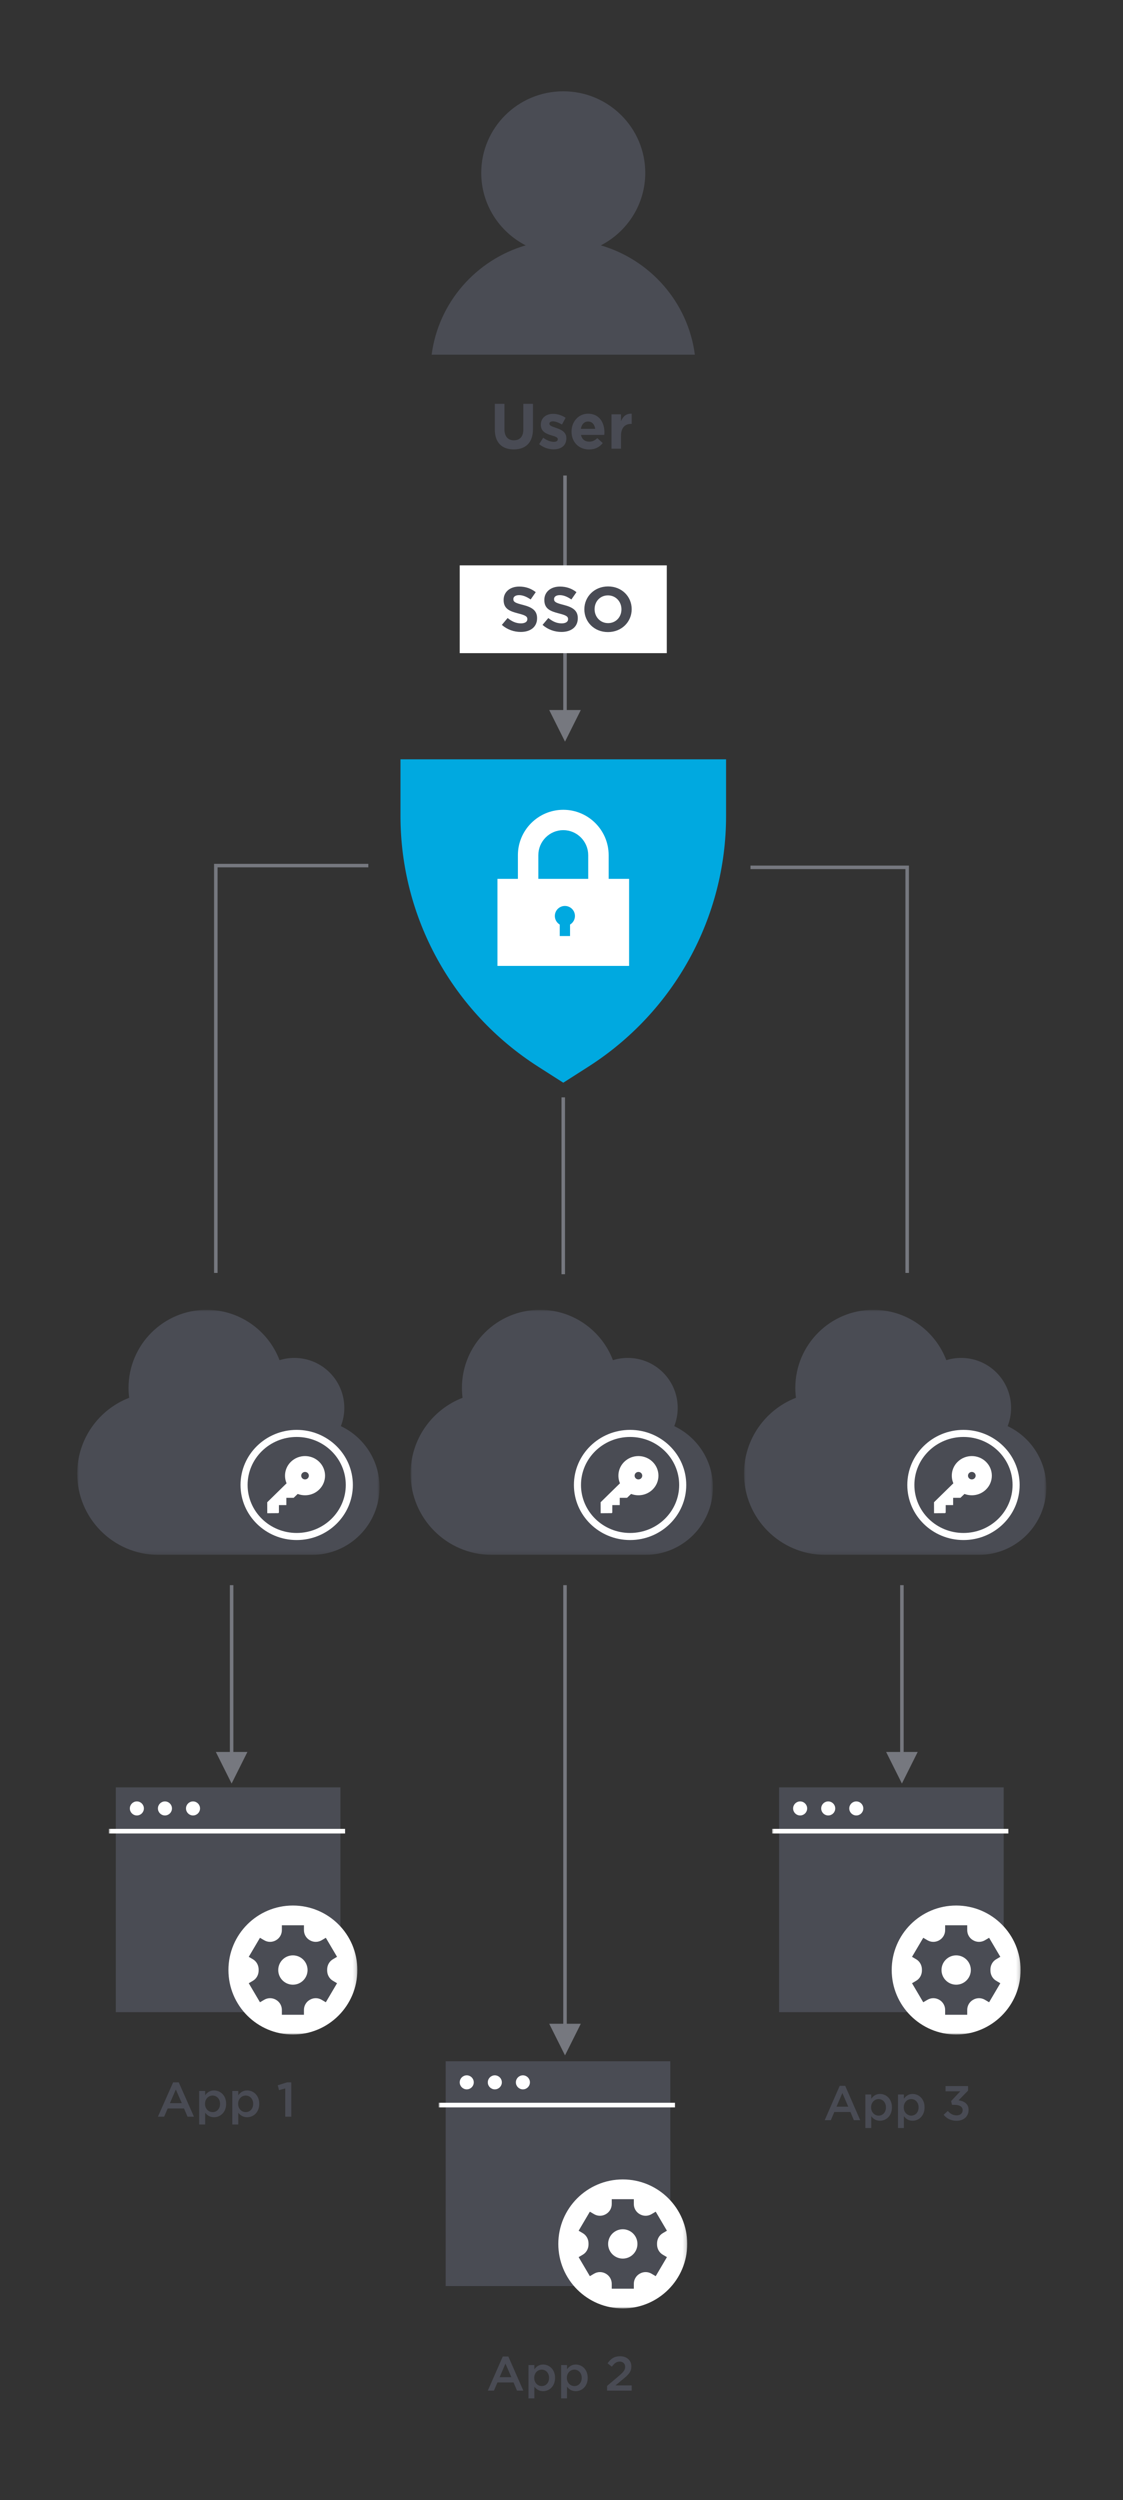 <?xml version="1.0" encoding="UTF-8"?>
<svg width="320px" height="712px" viewBox="0 0 320 712" version="1.1" xmlns="http://www.w3.org/2000/svg" xmlns:xlink="http://www.w3.org/1999/xlink">
    <rect x="0" y="0" width="320" height="712" fill="#333333" stroke="none"/>
    <!-- Generator: Sketch 52.2 (67145) - http://www.bohemiancoding.com/sketch -->
    <title>sso-uam-apps-mobile</title>
    <desc>Created with Sketch.</desc>
    <defs>
        <polygon id="path-1" points="1.456 0.717 2.191 0.717 2.191 2.167 1.456 2.167"></polygon>
        <polygon id="path-3" points="0.735 0.724 1.47 0.724 1.47 2.174 0.735 2.174"></polygon>
        <polygon id="path-5" points="0.572 0.717 2.028 0.717 2.028 1.449 0.572 1.449"></polygon>
        <polygon id="path-7" points="0.564 1.435 2.02 1.435 2.02 2.167 0.564 2.167"></polygon>
        <polygon id="path-9" points="1.456 97.116 97.559 97.116 97.559 1.449 1.456 1.449"></polygon>
        <polygon id="path-11" points="0 0 86.153 0 86.153 69.787 0 69.787"></polygon>
        <polygon id="path-13" points="0 72 70.831 72 70.831 0.618 0 0.618"></polygon>
        <polygon id="path-15" points="0 72 70.831 72 70.831 0.618 0 0.618"></polygon>
        <polygon id="path-17" points="0 72 70.831 72 70.831 0.618 0 0.618"></polygon>
        <polygon id="path-19" points="0 0 86.153 0 86.153 69.787 0 69.787"></polygon>
        <polygon id="path-21" points="0 0 86.153 0 86.153 69.787 0 69.787"></polygon>
    </defs>
    <g id="sso-uam-apps-mobile" stroke="none" stroke-width="1" fill="none" fill-rule="evenodd">
        <path d="M171.208,69.873 C178.721,66.009 183.867,58.226 183.867,49.235 C183.867,36.402 173.406,26 160.499,26 C147.594,26 137.131,36.402 137.131,49.235 C137.131,58.226 142.277,66.009 149.792,69.873 C135.634,74.012 124.942,86.141 123,101 L198,101 C196.058,86.141 185.366,74.012 171.208,69.873" id="Fill-1" fill="#4A4C54"></path>
        <g id="Group-21" transform="translate(111, 213)">
            <g id="Group-3" transform="translate(0, 47.84)">
                <mask id="mask-2" fill="white">
                    <use xlink:href="#path-1"></use>
                </mask>
                <g id="Clip-2"></g>
                <path d="M1.471,1.442 C1.471,1.446 1.468,1.449 1.463,1.449 C1.459,1.449 1.456,1.446 1.456,1.442 C1.456,1.438 1.459,1.435 1.463,1.435 C1.468,1.435 1.471,1.438 1.471,1.442" id="Fill-1" fill="#4A4C54" mask="url(#mask-2)"></path>
            </g>
            <g id="Group-6" transform="translate(96.088, 47.84)">
                <mask id="mask-4" fill="white">
                    <use xlink:href="#path-3"></use>
                </mask>
                <g id="Clip-5"></g>
                <path d="M1.471,1.449 C1.471,1.453 1.466,1.456 1.463,1.456 C1.459,1.456 1.455,1.453 1.455,1.449 C1.455,1.445 1.459,1.442 1.463,1.442 C1.466,1.442 1.471,1.445 1.471,1.449" id="Fill-4" fill="#4A4C54" mask="url(#mask-4)"></path>
            </g>
            <g id="Group-9" transform="translate(48.044, 95.667)">
                <mask id="mask-6" fill="white">
                    <use xlink:href="#path-5"></use>
                </mask>
                <g id="Clip-8"></g>
                <path d="M1.307,1.442 C1.307,1.446 1.304,1.449 1.3,1.449 C1.296,1.449 1.293,1.446 1.293,1.442 C1.293,1.438 1.296,1.435 1.3,1.435 C1.304,1.435 1.307,1.438 1.307,1.442" id="Fill-7" fill="#4A4C54" mask="url(#mask-6)"></path>
            </g>
            <g id="Group-12" transform="translate(48.044, 0.014)">
                <mask id="mask-8" fill="white">
                    <use xlink:href="#path-7"></use>
                </mask>
                <g id="Clip-11"></g>
                <path d="M1.299,1.442 C1.299,1.446 1.296,1.449 1.292,1.449 C1.288,1.449 1.285,1.446 1.285,1.442 C1.285,1.438 1.288,1.435 1.292,1.435 C1.296,1.435 1.299,1.438 1.299,1.442" id="Fill-10" fill="#4A4C54" mask="url(#mask-8)"></path>
            </g>
            <path d="M56.644,90.772 L49.508,95.329 L42.371,90.772 C17.906,75.155 3.119,48.264 3.119,19.391 L3.119,3.238 L95.895,3.238 L95.895,19.391 C95.895,48.264 81.107,75.155 56.644,90.772" id="Fill-13" fill="#00A9E0"></path>
            <path d="M42.399,30.538 C42.399,26.603 45.587,23.403 49.507,23.403 C53.424,23.403 56.614,26.603 56.614,30.541 L56.617,39.806 L42.402,39.806 L42.399,30.538 Z M62.438,30.538 C62.438,23.408 56.636,17.606 49.507,17.606 C42.376,17.606 36.575,23.408 36.575,30.541 L36.575,53.04 L62.439,53.04 L62.438,30.538 Z" id="Fill-15" fill="#FFFFFF"></path>
            <mask id="mask-10" fill="white">
                <use xlink:href="#path-9"></use>
            </mask>
            <g id="Clip-18"></g>
            <polygon id="Fill-17" fill="#FFFFFF" mask="url(#mask-10)" points="30.751 62.065 68.262 62.065 68.262 37.277 30.751 37.277"></polygon>
            <path d="M52.832,47.842 C52.832,49.417 51.549,50.694 49.967,50.694 C48.386,50.694 47.103,49.417 47.103,47.842 C47.103,46.266 48.386,44.99 49.967,44.99 C51.549,44.99 52.832,46.266 52.832,47.842" id="Fill-19" fill="#00A9E0" mask="url(#mask-10)"></path>
            <polygon id="Fill-20" fill="#00A9E0" mask="url(#mask-10)" points="48.498 53.561 51.436 53.561 51.436 47.826 48.498 47.826"></polygon>
        </g>
        <g id="Group" transform="translate(22, 373)">
            <g id="Group-3" transform="translate(0, 0)">
                <mask id="mask-12" fill="white">
                    <use xlink:href="#path-11"></use>
                </mask>
                <g id="Clip-2"></g>
                <path d="M75.13,33.129 C75.762,31.518 76.112,29.767 76.112,27.932 C76.112,20.072 69.742,13.7 61.882,13.7 C60.41,13.7 58.989,13.924 57.654,14.34 C54.466,5.958 46.362,0 36.864,0 C24.583,0 14.626,9.957 14.626,22.239 C14.626,23.195 14.693,24.133 14.81,25.056 C6.147,28.403 -0,36.803 -0,46.646 C-0,59.377 10.279,69.702 22.989,69.784 L22.989,69.788 L66.855,69.788 L66.855,69.786 C66.871,69.786 66.886,69.788 66.902,69.788 C77.535,69.788 86.153,61.168 86.153,50.536 C86.153,42.847 81.645,36.215 75.13,33.129" id="Fill-1" fill="#4A4C54" mask="url(#mask-12)"></path>
            </g>
            <g id="Group-17" transform="translate(47, 35)">
                <path d="M17.149,11.481 C17.575,11.064 18.265,11.064 18.69,11.481 C19.116,11.898 19.116,12.573 18.69,12.99 C18.265,13.406 17.575,13.406 17.149,12.99 C16.724,12.573 16.724,11.898 17.149,11.481 Z M7.148,19.801 L7.159,22.929 L10.318,22.904 L10.478,22.746 L10.481,20.608 L12.594,20.608 L12.597,18.537 L14.682,18.537 L15.832,17.433 C17.88,18.219 20.299,17.804 21.954,16.184 C24.182,14.003 24.182,10.468 21.954,8.287 C19.726,6.106 16.114,6.106 13.886,8.287 C12.196,9.94 11.79,12.373 12.662,14.403 L7.148,19.801 Z" id="Fill-13" fill="#FFFFFF"></path>
                <path d="M30.54,14.88 C30.54,22.987 23.826,29.559 15.543,29.559 C7.261,29.559 0.546,22.987 0.546,14.88 C0.546,6.772 7.261,0.2 15.543,0.2 C23.826,0.2 30.54,6.772 30.54,14.88 Z" id="Stroke-15" stroke="#FFFFFF" stroke-width="2.016"></path>
            </g>
        </g>
        <g id="Group-17" transform="translate(31, 507)">
            <polygon id="Fill-1" fill="#4A4C54" points="2.001 66.012 66.006 66.012 66.006 1.998 2.001 1.998"></polygon>
            <g id="Group-16" transform="translate(0, 0.382)">
                <path d="M10,7.616 C10,8.72 9.104,9.616 8,9.616 C6.895,9.616 6,8.72 6,7.616 C6,6.512 6.895,5.616 8,5.616 C9.104,5.616 10,6.512 10,7.616" id="Fill-2" fill="#FFFFFF"></path>
                <path d="M18,7.616 C18,8.72 17.104,9.616 16,9.616 C14.895,9.616 14,8.72 14,7.616 C14,6.512 14.895,5.616 16,5.616 C17.104,5.616 18,6.512 18,7.616" id="Fill-4" fill="#FFFFFF"></path>
                <path d="M26,7.616 C26,8.72 25.104,9.616 24,9.616 C22.895,9.616 22,8.72 22,7.616 C22,6.512 22.895,5.616 24,5.616 C25.104,5.616 26,6.512 26,7.616" id="Fill-6" fill="#FFFFFF"></path>
                <mask id="mask-14" fill="white">
                    <use xlink:href="#path-13"></use>
                </mask>
                <g id="Clip-9"></g>
                <polygon id="Fill-8" fill="#FFFFFF" mask="url(#mask-14)" points="0 14.749 67.33 14.749 67.33 13.432 0 13.432"></polygon>
                <path d="M1.008,33.623 C1.008,33.626 1.006,33.628 1.003,33.628 C1,33.628 0.998,33.626 0.998,33.623 C0.998,33.62 1,33.618 1.003,33.618 C1.006,33.618 1.008,33.62 1.008,33.623" id="Fill-10" fill="#4A4C54" mask="url(#mask-14)"></path>
                <path d="M67.008,33.628 C67.008,33.631 67.006,33.633 67.003,33.633 C67,33.633 66.998,33.631 66.998,33.628 C66.998,33.625 67,33.623 67.003,33.623 C67.006,33.623 67.008,33.625 67.008,33.628" id="Fill-11" fill="#4A4C54" mask="url(#mask-14)"></path>
                <path d="M33.896,66.623 C33.896,66.626 33.894,66.628 33.891,66.628 C33.888,66.628 33.886,66.626 33.886,66.623 C33.886,66.62 33.888,66.618 33.891,66.618 C33.894,66.618 33.896,66.62 33.896,66.623" id="Fill-12" fill="#4A4C54" mask="url(#mask-14)"></path>
                <path d="M33.891,0.623 C33.891,0.626 33.889,0.628 33.886,0.628 C33.883,0.628 33.881,0.626 33.881,0.623 C33.881,0.62 33.883,0.618 33.886,0.618 C33.889,0.618 33.891,0.62 33.891,0.623" id="Fill-13" fill="#4A4C54" mask="url(#mask-14)"></path>
                <path d="M70.831,53.632 C70.831,63.777 62.607,72 52.462,72 C42.317,72 34.094,63.777 34.094,53.632 C34.094,43.486 42.317,35.263 52.462,35.263 C62.607,35.263 70.831,43.486 70.831,53.632" id="Fill-14" fill="#FFFFFF" mask="url(#mask-14)"></path>
                <path d="M52.463,57.808 C50.156,57.808 48.286,55.938 48.286,53.63 C48.286,51.324 50.156,49.454 52.463,49.454 C54.77,49.454 56.639,51.324 56.639,53.63 C56.639,55.938 54.77,57.808 52.463,57.808 M62.223,53.63 C62.223,53.601 62.223,53.572 62.223,53.542 C62.212,52.328 62.805,51.189 63.852,50.572 L65.043,49.87 L61.846,44.448 L60.645,45.156 C59.618,45.76 58.349,45.763 57.315,45.17 C57.304,45.163 57.294,45.158 57.283,45.152 C56.249,44.564 55.61,43.468 55.61,42.279 L55.61,40.884 L49.316,40.884 L49.316,42.278 C49.316,43.467 48.677,44.564 47.643,45.151 C47.632,45.158 47.622,45.163 47.611,45.169 C46.577,45.763 45.308,45.76 44.281,45.155 L43.08,44.448 L39.883,49.87 L41.075,50.572 C42.122,51.189 42.714,52.328 42.703,53.543 C42.703,53.573 42.703,53.602 42.703,53.63 C42.703,53.66 42.703,53.689 42.703,53.718 C42.714,54.934 42.122,56.073 41.075,56.69 L39.883,57.392 L43.08,62.814 L44.281,62.107 C45.308,61.501 46.577,61.498 47.611,62.091 C47.622,62.098 47.632,62.104 47.643,62.11 C48.677,62.698 49.316,63.793 49.316,64.983 L49.316,66.377 L55.61,66.377 L55.61,64.983 C55.61,63.793 56.249,62.698 57.283,62.11 C57.294,62.104 57.304,62.098 57.315,62.091 C58.349,61.498 59.618,61.501 60.645,62.106 L61.846,62.814 L65.043,57.392 L63.852,56.69 C62.805,56.073 62.212,54.934 62.223,53.719 C62.223,53.69 62.223,53.661 62.223,53.63" id="Fill-15" fill="#4A4C54" mask="url(#mask-14)"></path>
            </g>
        </g>
        <path d="M45,602.78 L49.332,593 L50.935,593 L55.266,602.78 L53.438,602.78 L52.44,600.436 L47.785,600.436 L46.772,602.78 L45,602.78 Z M48.417,598.924 L51.807,598.924 L50.105,595.039 L48.417,598.924 Z M56.757,605 L56.757,595.455 L58.459,595.455 L58.459,596.676 C59.007,595.913 59.781,595.303 60.99,595.303 C62.734,595.303 64.436,596.662 64.436,599.104 L64.436,599.132 C64.436,601.56 62.748,602.933 60.99,602.933 C59.753,602.933 58.979,602.323 58.459,601.643 L58.459,605 L56.757,605 Z M60.583,601.476 C61.75,601.476 62.706,600.575 62.706,599.132 L62.706,599.104 C62.706,597.689 61.736,596.76 60.583,596.76 C59.429,596.76 58.417,597.703 58.417,599.104 L58.417,599.132 C58.417,600.533 59.429,601.476 60.583,601.476 Z M66.194,605 L66.194,595.455 L67.896,595.455 L67.896,596.676 C68.444,595.913 69.218,595.303 70.427,595.303 C72.171,595.303 73.873,596.662 73.873,599.104 L73.873,599.132 C73.873,601.56 72.185,602.933 70.427,602.933 C69.189,602.933 68.416,602.323 67.896,601.643 L67.896,605 L66.194,605 Z M70.019,601.476 C71.187,601.476 72.143,600.575 72.143,599.132 L72.143,599.104 C72.143,597.689 71.172,596.76 70.019,596.76 C68.866,596.76 67.853,597.703 67.853,599.104 L67.853,599.132 C67.853,600.533 68.866,601.476 70.019,601.476 Z M81.284,602.78 L81.284,594.734 L79.512,595.22 L79.147,593.832 L81.805,593 L83,593 L83,602.78 L81.284,602.78 Z" id="App-1" fill="#494B54"></path>
        <path d="M139,680.793 L143.271,671.069 L144.851,671.069 L149.122,680.793 L147.319,680.793 L146.335,678.462 L141.745,678.462 L140.747,680.793 L139,680.793 Z M142.369,676.959 L145.711,676.959 L144.033,673.097 L142.369,676.959 Z M150.591,683 L150.591,673.51 L152.269,673.51 L152.269,674.724 C152.81,673.966 153.573,673.359 154.765,673.359 C156.484,673.359 158.162,674.71 158.162,677.138 L158.162,677.166 C158.162,679.579 156.498,680.945 154.765,680.945 C153.545,680.945 152.782,680.338 152.269,679.662 L152.269,683 L150.591,683 Z M154.363,679.497 C155.514,679.497 156.457,678.6 156.457,677.166 L156.457,677.138 C156.457,675.731 155.5,674.807 154.363,674.807 C153.226,674.807 152.228,675.745 152.228,677.138 L152.228,677.166 C152.228,678.559 153.226,679.497 154.363,679.497 Z M159.895,683 L159.895,673.51 L161.573,673.51 L161.573,674.724 C162.114,673.966 162.876,673.359 164.069,673.359 C165.788,673.359 167.466,674.71 167.466,677.138 L167.466,677.166 C167.466,679.579 165.802,680.945 164.069,680.945 C162.848,680.945 162.086,680.338 161.573,679.662 L161.573,683 L159.895,683 Z M163.667,679.497 C164.817,679.497 165.76,678.6 165.76,677.166 L165.76,677.138 C165.76,675.731 164.804,674.807 163.667,674.807 C162.53,674.807 161.531,675.745 161.531,677.138 L161.531,677.166 C161.531,678.559 162.53,679.497 163.667,679.497 Z M172.984,680.793 L172.984,679.455 L176.326,676.628 C177.657,675.497 178.142,674.89 178.142,674.021 C178.142,673.069 177.463,672.517 176.575,672.517 C175.688,672.517 175.078,673 174.343,673.966 L173.123,673.014 C174.052,671.731 174.967,671 176.7,671 C178.6,671 179.903,672.159 179.903,673.883 L179.903,673.91 C179.903,675.428 179.099,676.255 177.379,677.648 L175.383,679.303 L180,679.303 L180,680.793 L172.984,680.793 Z" id="App-2" fill="#494B54"></path>
        <g id="Group-17" transform="translate(125, 585)">
            <polygon id="Fill-1" fill="#4A4C54" points="2.001 66.012 66.006 66.012 66.006 1.998 2.001 1.998"></polygon>
            <g id="Group-16" transform="translate(0, 0.382)">
                <path d="M10,7.616 C10,8.72 9.104,9.616 8,9.616 C6.895,9.616 6,8.72 6,7.616 C6,6.512 6.895,5.616 8,5.616 C9.104,5.616 10,6.512 10,7.616" id="Fill-2" fill="#FFFFFF"></path>
                <path d="M18,7.616 C18,8.72 17.104,9.616 16,9.616 C14.895,9.616 14,8.72 14,7.616 C14,6.512 14.895,5.616 16,5.616 C17.104,5.616 18,6.512 18,7.616" id="Fill-4" fill="#FFFFFF"></path>
                <path d="M26,7.616 C26,8.72 25.104,9.616 24,9.616 C22.895,9.616 22,8.72 22,7.616 C22,6.512 22.895,5.616 24,5.616 C25.104,5.616 26,6.512 26,7.616" id="Fill-6" fill="#FFFFFF"></path>
                <mask id="mask-16" fill="white">
                    <use xlink:href="#path-15"></use>
                </mask>
                <g id="Clip-9"></g>
                <polygon id="Fill-8" fill="#FFFFFF" mask="url(#mask-16)" points="0 14.749 67.33 14.749 67.33 13.432 0 13.432"></polygon>
                <path d="M1.008,33.623 C1.008,33.626 1.006,33.628 1.003,33.628 C1,33.628 0.998,33.626 0.998,33.623 C0.998,33.62 1,33.618 1.003,33.618 C1.006,33.618 1.008,33.62 1.008,33.623" id="Fill-10" fill="#4A4C54" mask="url(#mask-16)"></path>
                <path d="M67.008,33.628 C67.008,33.631 67.006,33.633 67.003,33.633 C67,33.633 66.998,33.631 66.998,33.628 C66.998,33.625 67,33.623 67.003,33.623 C67.006,33.623 67.008,33.625 67.008,33.628" id="Fill-11" fill="#4A4C54" mask="url(#mask-16)"></path>
                <path d="M33.896,66.623 C33.896,66.626 33.894,66.628 33.891,66.628 C33.888,66.628 33.886,66.626 33.886,66.623 C33.886,66.62 33.888,66.618 33.891,66.618 C33.894,66.618 33.896,66.62 33.896,66.623" id="Fill-12" fill="#4A4C54" mask="url(#mask-16)"></path>
                <path d="M33.891,0.623 C33.891,0.626 33.889,0.628 33.886,0.628 C33.883,0.628 33.881,0.626 33.881,0.623 C33.881,0.62 33.883,0.618 33.886,0.618 C33.889,0.618 33.891,0.62 33.891,0.623" id="Fill-13" fill="#4A4C54" mask="url(#mask-16)"></path>
                <path d="M70.831,53.632 C70.831,63.777 62.607,72 52.462,72 C42.317,72 34.094,63.777 34.094,53.632 C34.094,43.486 42.317,35.263 52.462,35.263 C62.607,35.263 70.831,43.486 70.831,53.632" id="Fill-14" fill="#FFFFFF" mask="url(#mask-16)"></path>
                <path d="M52.463,57.808 C50.156,57.808 48.286,55.938 48.286,53.63 C48.286,51.324 50.156,49.454 52.463,49.454 C54.77,49.454 56.639,51.324 56.639,53.63 C56.639,55.938 54.77,57.808 52.463,57.808 M62.223,53.63 C62.223,53.601 62.223,53.572 62.223,53.542 C62.212,52.328 62.805,51.189 63.852,50.572 L65.043,49.87 L61.846,44.448 L60.645,45.156 C59.618,45.76 58.349,45.763 57.315,45.17 C57.304,45.163 57.294,45.158 57.283,45.152 C56.249,44.564 55.61,43.468 55.61,42.279 L55.61,40.884 L49.316,40.884 L49.316,42.278 C49.316,43.467 48.677,44.564 47.643,45.151 C47.632,45.158 47.622,45.163 47.611,45.169 C46.577,45.763 45.308,45.76 44.281,45.155 L43.08,44.448 L39.883,49.87 L41.075,50.572 C42.122,51.189 42.714,52.328 42.703,53.543 C42.703,53.573 42.703,53.602 42.703,53.63 C42.703,53.66 42.703,53.689 42.703,53.718 C42.714,54.934 42.122,56.073 41.075,56.69 L39.883,57.392 L43.08,62.814 L44.281,62.107 C45.308,61.501 46.577,61.498 47.611,62.091 C47.622,62.098 47.632,62.104 47.643,62.11 C48.677,62.698 49.316,63.793 49.316,64.983 L49.316,66.377 L55.61,66.377 L55.61,64.983 C55.61,63.793 56.249,62.698 57.283,62.11 C57.294,62.104 57.304,62.098 57.315,62.091 C58.349,61.498 59.618,61.501 60.645,62.106 L61.846,62.814 L65.043,57.392 L63.852,56.69 C62.805,56.073 62.212,54.934 62.223,53.719 C62.223,53.69 62.223,53.661 62.223,53.63" id="Fill-15" fill="#4A4C54" mask="url(#mask-16)"></path>
            </g>
        </g>
        <path d="M235,603.78 L239.269,594 L240.849,594 L245.118,603.78 L243.316,603.78 L242.332,601.436 L237.744,601.436 L236.746,603.78 L235,603.78 Z M238.368,599.924 L241.709,599.924 L240.031,596.039 L238.368,599.924 Z M246.588,606 L246.588,596.455 L248.265,596.455 L248.265,597.676 C248.805,596.913 249.568,596.303 250.76,596.303 C252.478,596.303 254.156,597.662 254.156,600.104 L254.156,600.132 C254.156,602.56 252.492,603.933 250.76,603.933 C249.54,603.933 248.778,603.323 248.265,602.643 L248.265,606 L246.588,606 Z M250.358,602.476 C251.508,602.476 252.451,601.575 252.451,600.132 L252.451,600.104 C252.451,598.689 251.494,597.76 250.358,597.76 C249.221,597.76 248.223,598.703 248.223,600.104 L248.223,600.132 C248.223,601.533 249.221,602.476 250.358,602.476 Z M255.888,606 L255.888,596.455 L257.565,596.455 L257.565,597.676 C258.106,596.913 258.868,596.303 260.06,596.303 C261.779,596.303 263.456,597.662 263.456,600.104 L263.456,600.132 C263.456,602.56 261.793,603.933 260.06,603.933 C258.84,603.933 258.078,603.323 257.565,602.643 L257.565,606 L255.888,606 Z M259.658,602.476 C260.809,602.476 261.751,601.575 261.751,600.132 L261.751,600.104 C261.751,598.689 260.795,597.76 259.658,597.76 C258.522,597.76 257.524,598.703 257.524,600.104 L257.524,600.132 C257.524,601.533 258.522,602.476 259.658,602.476 Z M272.604,603.947 C270.913,603.947 269.707,603.239 268.889,602.24 L270.081,601.131 C270.775,601.949 271.551,602.407 272.632,602.407 C273.588,602.407 274.309,601.824 274.309,600.936 L274.309,600.909 C274.309,599.951 273.436,599.41 272.077,599.41 L271.287,599.41 L271.01,598.342 L273.63,595.554 L269.43,595.554 L269.43,594.069 L275.848,594.069 L275.848,595.346 L273.145,598.12 C274.614,598.301 276,599.05 276,600.839 L276,600.867 C276,602.657 274.628,603.947 272.604,603.947 Z" id="App-3" fill="#494B54"></path>
        <g id="Group-17" transform="translate(220, 507)">
            <polygon id="Fill-1" fill="#4A4C54" points="2.001 66.012 66.006 66.012 66.006 1.998 2.001 1.998"></polygon>
            <g id="Group-16" transform="translate(0, 0.382)">
                <path d="M10,7.616 C10,8.72 9.104,9.616 8,9.616 C6.895,9.616 6,8.72 6,7.616 C6,6.512 6.895,5.616 8,5.616 C9.104,5.616 10,6.512 10,7.616" id="Fill-2" fill="#FFFFFF"></path>
                <path d="M18,7.616 C18,8.72 17.104,9.616 16,9.616 C14.895,9.616 14,8.72 14,7.616 C14,6.512 14.895,5.616 16,5.616 C17.104,5.616 18,6.512 18,7.616" id="Fill-4" fill="#FFFFFF"></path>
                <path d="M26,7.616 C26,8.72 25.104,9.616 24,9.616 C22.895,9.616 22,8.72 22,7.616 C22,6.512 22.895,5.616 24,5.616 C25.104,5.616 26,6.512 26,7.616" id="Fill-6" fill="#FFFFFF"></path>
                <mask id="mask-18" fill="white">
                    <use xlink:href="#path-17"></use>
                </mask>
                <g id="Clip-9"></g>
                <polygon id="Fill-8" fill="#FFFFFF" mask="url(#mask-18)" points="0 14.749 67.33 14.749 67.33 13.432 0 13.432"></polygon>
                <path d="M1.008,33.623 C1.008,33.626 1.006,33.628 1.003,33.628 C1,33.628 0.998,33.626 0.998,33.623 C0.998,33.62 1,33.618 1.003,33.618 C1.006,33.618 1.008,33.62 1.008,33.623" id="Fill-10" fill="#4A4C54" mask="url(#mask-18)"></path>
                <path d="M67.008,33.628 C67.008,33.631 67.006,33.633 67.003,33.633 C67,33.633 66.998,33.631 66.998,33.628 C66.998,33.625 67,33.623 67.003,33.623 C67.006,33.623 67.008,33.625 67.008,33.628" id="Fill-11" fill="#4A4C54" mask="url(#mask-18)"></path>
                <path d="M33.896,66.623 C33.896,66.626 33.894,66.628 33.891,66.628 C33.888,66.628 33.886,66.626 33.886,66.623 C33.886,66.62 33.888,66.618 33.891,66.618 C33.894,66.618 33.896,66.62 33.896,66.623" id="Fill-12" fill="#4A4C54" mask="url(#mask-18)"></path>
                <path d="M33.891,0.623 C33.891,0.626 33.889,0.628 33.886,0.628 C33.883,0.628 33.881,0.626 33.881,0.623 C33.881,0.62 33.883,0.618 33.886,0.618 C33.889,0.618 33.891,0.62 33.891,0.623" id="Fill-13" fill="#4A4C54" mask="url(#mask-18)"></path>
                <path d="M70.831,53.632 C70.831,63.777 62.607,72 52.462,72 C42.317,72 34.094,63.777 34.094,53.632 C34.094,43.486 42.317,35.263 52.462,35.263 C62.607,35.263 70.831,43.486 70.831,53.632" id="Fill-14" fill="#FFFFFF" mask="url(#mask-18)"></path>
                <path d="M52.463,57.808 C50.156,57.808 48.286,55.938 48.286,53.63 C48.286,51.324 50.156,49.454 52.463,49.454 C54.77,49.454 56.639,51.324 56.639,53.63 C56.639,55.938 54.77,57.808 52.463,57.808 M62.223,53.63 C62.223,53.601 62.223,53.572 62.223,53.542 C62.212,52.328 62.805,51.189 63.852,50.572 L65.043,49.87 L61.846,44.448 L60.645,45.156 C59.618,45.76 58.349,45.763 57.315,45.17 C57.304,45.163 57.294,45.158 57.283,45.152 C56.249,44.564 55.61,43.468 55.61,42.279 L55.61,40.884 L49.316,40.884 L49.316,42.278 C49.316,43.467 48.677,44.564 47.643,45.151 C47.632,45.158 47.622,45.163 47.611,45.169 C46.577,45.763 45.308,45.76 44.281,45.155 L43.08,44.448 L39.883,49.87 L41.075,50.572 C42.122,51.189 42.714,52.328 42.703,53.543 C42.703,53.573 42.703,53.602 42.703,53.63 C42.703,53.66 42.703,53.689 42.703,53.718 C42.714,54.934 42.122,56.073 41.075,56.69 L39.883,57.392 L43.08,62.814 L44.281,62.107 C45.308,61.501 46.577,61.498 47.611,62.091 C47.622,62.098 47.632,62.104 47.643,62.11 C48.677,62.698 49.316,63.793 49.316,64.983 L49.316,66.377 L55.61,66.377 L55.61,64.983 C55.61,63.793 56.249,62.698 57.283,62.11 C57.294,62.104 57.304,62.098 57.315,62.091 C58.349,61.498 59.618,61.501 60.645,62.106 L61.846,62.814 L65.043,57.392 L63.852,56.69 C62.805,56.073 62.212,54.934 62.223,53.719 C62.223,53.69 62.223,53.661 62.223,53.63" id="Fill-15" fill="#4A4C54" mask="url(#mask-18)"></path>
            </g>
        </g>
        <g id="Group" transform="translate(117, 373)">
            <g id="Group-3" transform="translate(0, 0)">
                <mask id="mask-20" fill="white">
                    <use xlink:href="#path-19"></use>
                </mask>
                <g id="Clip-2"></g>
                <path d="M75.13,33.129 C75.762,31.518 76.112,29.767 76.112,27.932 C76.112,20.072 69.742,13.7 61.882,13.7 C60.41,13.7 58.989,13.924 57.654,14.34 C54.466,5.958 46.362,0 36.864,0 C24.583,0 14.626,9.957 14.626,22.239 C14.626,23.195 14.693,24.133 14.81,25.056 C6.147,28.403 -0,36.803 -0,46.646 C-0,59.377 10.279,69.702 22.989,69.784 L22.989,69.788 L66.855,69.788 L66.855,69.786 C66.871,69.786 66.886,69.788 66.902,69.788 C77.535,69.788 86.153,61.168 86.153,50.536 C86.153,42.847 81.645,36.215 75.13,33.129" id="Fill-1" fill="#4A4C54" mask="url(#mask-20)"></path>
            </g>
            <g id="Group-17" transform="translate(47, 35)">
                <path d="M17.149,11.481 C17.575,11.064 18.265,11.064 18.69,11.481 C19.116,11.898 19.116,12.573 18.69,12.99 C18.265,13.406 17.575,13.406 17.149,12.99 C16.724,12.573 16.724,11.898 17.149,11.481 Z M7.148,19.801 L7.159,22.929 L10.318,22.904 L10.478,22.746 L10.481,20.608 L12.594,20.608 L12.597,18.537 L14.682,18.537 L15.832,17.433 C17.88,18.219 20.299,17.804 21.954,16.184 C24.182,14.003 24.182,10.468 21.954,8.287 C19.726,6.106 16.114,6.106 13.886,8.287 C12.196,9.94 11.79,12.373 12.662,14.403 L7.148,19.801 Z" id="Fill-13" fill="#FFFFFF"></path>
                <path d="M30.54,14.88 C30.54,22.987 23.826,29.559 15.543,29.559 C7.261,29.559 0.546,22.987 0.546,14.88 C0.546,6.772 7.261,0.2 15.543,0.2 C23.826,0.2 30.54,6.772 30.54,14.88 Z" id="Stroke-15" stroke="#FFFFFF" stroke-width="2.016"></path>
            </g>
        </g>
        <g id="Group" transform="translate(212, 373)">
            <g id="Group-3" transform="translate(0, 0)">
                <mask id="mask-22" fill="white">
                    <use xlink:href="#path-21"></use>
                </mask>
                <g id="Clip-2"></g>
                <path d="M75.13,33.129 C75.762,31.518 76.112,29.767 76.112,27.932 C76.112,20.072 69.742,13.7 61.882,13.7 C60.41,13.7 58.989,13.924 57.654,14.34 C54.466,5.958 46.362,0 36.864,0 C24.583,0 14.626,9.957 14.626,22.239 C14.626,23.195 14.693,24.133 14.81,25.056 C6.147,28.403 -0,36.803 -0,46.646 C-0,59.377 10.279,69.702 22.989,69.784 L22.989,69.788 L66.855,69.788 L66.855,69.786 C66.871,69.786 66.886,69.788 66.902,69.788 C77.535,69.788 86.153,61.168 86.153,50.536 C86.153,42.847 81.645,36.215 75.13,33.129" id="Fill-1" fill="#4A4C54" mask="url(#mask-22)"></path>
            </g>
            <g id="Group-17" transform="translate(47, 35)">
                <path d="M17.149,11.481 C17.575,11.064 18.265,11.064 18.69,11.481 C19.116,11.898 19.116,12.573 18.69,12.99 C18.265,13.406 17.575,13.406 17.149,12.99 C16.724,12.573 16.724,11.898 17.149,11.481 Z M7.148,19.801 L7.159,22.929 L10.318,22.904 L10.478,22.746 L10.481,20.608 L12.594,20.608 L12.597,18.537 L14.682,18.537 L15.832,17.433 C17.88,18.219 20.299,17.804 21.954,16.184 C24.182,14.003 24.182,10.468 21.954,8.287 C19.726,6.106 16.114,6.106 13.886,8.287 C12.196,9.94 11.79,12.373 12.662,14.403 L7.148,19.801 Z" id="Fill-13" fill="#FFFFFF"></path>
                <path d="M30.54,14.88 C30.54,22.987 23.826,29.559 15.543,29.559 C7.261,29.559 0.546,22.987 0.546,14.88 C0.546,6.772 7.261,0.2 15.543,0.2 C23.826,0.2 30.54,6.772 30.54,14.88 Z" id="Stroke-15" stroke="#FFFFFF" stroke-width="2.016"></path>
            </g>
        </g>
        <path d="M218,403 L102,403 L102,359.541 M102.498,250.651 L102.498,206 L218,206" id="Shape" stroke="#76787F" transform="translate(160, 304.5) rotate(90) translate(-160, -304.5) "></path>
        <path id="Line" d="M160.5,202.2 L160.5,135.915 L160.5,135.415 L161.5,135.415 L161.5,135.915 L161.5,202.2 L165.5,202.2 L161,211.2 L156.5,202.2 L160.5,202.2 Z" fill="#76787F" fill-rule="nonzero"></path>
        <path id="Line" d="M160.5,576.318 L160.5,451.915 L160.5,451.415 L161.5,451.415 L161.5,451.915 L161.5,576.318 L165.5,576.318 L161,585.318 L156.5,576.318 L160.5,576.318 Z" fill="#76787F" fill-rule="nonzero"></path>
        <path id="Line" d="M65.5,498.907 L65.5,451.915 L65.5,451.415 L66.5,451.415 L66.5,451.915 L66.5,498.907 L70.5,498.907 L66,507.907 L61.5,498.907 L65.5,498.907 Z" fill="#76787F" fill-rule="nonzero"></path>
        <path id="Line" d="M256.5,498.907 L256.5,451.915 L256.5,451.415 L257.5,451.415 L257.5,451.915 L257.5,498.907 L261.5,498.907 L257,507.907 L252.5,498.907 L256.5,498.907 Z" fill="#76787F" fill-rule="nonzero"></path>
        <rect id="Rectangle" fill="#FFFFFF" x="131" y="161" width="59" height="25"></rect>
        <path d="M148.384,179.964 C146.463,179.964 144.523,179.3 143,177.953 L144.65,175.996 C145.792,176.93 146.988,177.522 148.439,177.522 C149.581,177.522 150.269,177.073 150.269,176.337 L150.269,176.301 C150.269,175.601 149.834,175.242 147.713,174.703 C145.157,174.057 143.508,173.356 143.508,170.86 L143.508,170.825 C143.508,168.544 145.357,167.036 147.949,167.036 C149.798,167.036 151.375,167.61 152.662,168.634 L151.212,170.717 C150.088,169.945 148.982,169.478 147.913,169.478 C146.843,169.478 146.281,169.963 146.281,170.573 L146.281,170.609 C146.281,171.435 146.825,171.704 149.019,172.261 C151.593,172.925 153.043,173.841 153.043,176.032 L153.043,176.068 C153.043,178.564 151.122,179.964 148.384,179.964 Z M159.986,179.964 C158.065,179.964 156.125,179.3 154.602,177.953 L156.252,175.996 C157.394,176.93 158.59,177.522 160.041,177.522 C161.183,177.522 161.872,177.073 161.872,176.337 L161.872,176.301 C161.872,175.601 161.437,175.242 159.316,174.703 C156.759,174.057 155.11,173.356 155.11,170.86 L155.11,170.825 C155.11,168.544 156.959,167.036 159.551,167.036 C161.4,167.036 162.977,167.61 164.265,168.634 L162.814,170.717 C161.69,169.945 160.585,169.478 159.515,169.478 C158.445,169.478 157.883,169.963 157.883,170.573 L157.883,170.609 C157.883,171.435 158.427,171.704 160.621,172.261 C163.195,172.925 164.645,173.841 164.645,176.032 L164.645,176.068 C164.645,178.564 162.724,179.964 159.986,179.964 Z M173.238,180 C169.322,180 166.512,177.109 166.512,173.536 L166.512,173.5 C166.512,169.927 169.359,167 173.274,167 C177.19,167 180,169.891 180,173.464 L180,173.5 C180,177.073 177.154,180 173.238,180 Z M173.274,177.45 C175.522,177.45 177.081,175.691 177.081,173.536 L177.081,173.5 C177.081,171.345 175.486,169.55 173.238,169.55 C170.99,169.55 169.431,171.309 169.431,173.464 L169.431,173.5 C169.431,175.655 171.026,177.45 173.274,177.45 Z" id="SSO" fill="#494B54"></path>
        <path d="M146.398,127.982 C143.049,127.982 141,126.065 141,122.303 L141,115 L143.744,115 L143.744,122.23 C143.744,124.312 144.759,125.389 146.434,125.389 C148.109,125.389 149.124,124.348 149.124,122.322 L149.124,115 L151.868,115 L151.868,122.212 C151.868,126.083 149.748,127.982 146.398,127.982 Z M157.73,127.963 C156.393,127.963 154.897,127.507 153.632,126.485 L154.79,124.659 C155.823,125.426 156.91,125.827 157.801,125.827 C158.585,125.827 158.941,125.535 158.941,125.097 L158.941,125.06 C158.941,124.458 158.015,124.257 156.963,123.928 C155.627,123.527 154.113,122.888 154.113,120.989 L154.113,120.952 C154.113,118.962 155.681,117.848 157.605,117.848 C158.816,117.848 160.135,118.268 161.168,118.98 L160.135,120.897 C159.19,120.331 158.246,119.985 157.551,119.985 C156.892,119.985 156.554,120.277 156.554,120.66 L156.554,120.697 C156.554,121.244 157.462,121.5 158.496,121.865 C159.832,122.322 161.382,122.979 161.382,124.768 L161.382,124.805 C161.382,126.978 159.796,127.963 157.73,127.963 Z M167.849,128 C164.981,128 162.861,125.937 162.861,122.942 L162.861,122.906 C162.861,120.112 164.803,117.812 167.582,117.812 C170.771,117.812 172.232,120.35 172.232,123.125 C172.232,123.344 172.214,123.6 172.196,123.855 L165.551,123.855 C165.818,125.115 166.673,125.772 167.885,125.772 C168.794,125.772 169.453,125.48 170.201,124.768 L171.751,126.174 C170.86,127.306 169.577,128 167.849,128 Z M165.515,122.121 L169.595,122.121 C169.435,120.879 168.722,120.039 167.582,120.039 C166.46,120.039 165.729,120.861 165.515,122.121 Z M174.245,127.781 L174.245,117.994 L176.953,117.994 L176.953,119.966 C177.506,118.615 178.397,117.739 180,117.812 L180,120.715 L179.857,120.715 C178.058,120.715 176.953,121.829 176.953,124.166 L176.953,127.781 L174.245,127.781 Z" id="User" fill="#494B54"></path>
        <path d="M160.5,313 L160.5,362.368" id="Line-4" stroke="#76787F" stroke-linecap="square"></path>
    </g>
</svg>